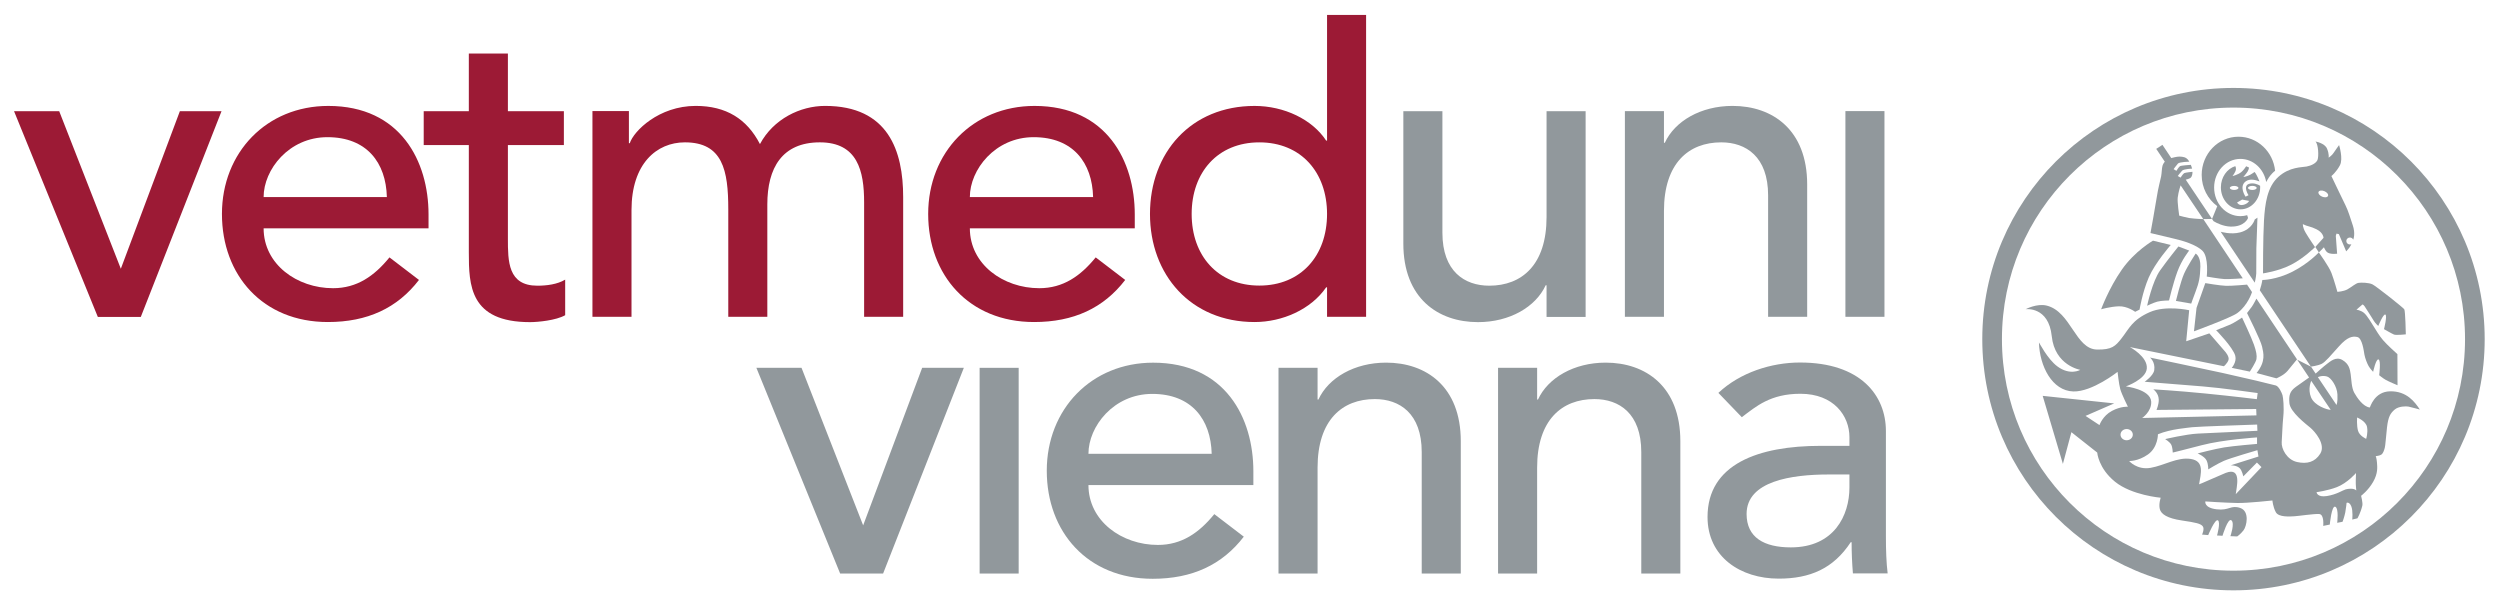 <?xml version="1.0" encoding="UTF-8"?>
<svg version="1.1" viewBox="0 0 173.94 42.037" xml:space="preserve" xmlns="http://www.w3.org/2000/svg" xmlns:cc="http://creativecommons.org/ns#" xmlns:dc="http://purl.org/dc/elements/1.1/" xmlns:rdf="http://www.w3.org/1999/02/22-rdf-syntax-ns#"><defs><clipPath id="a"><path d="m69.732 102.18h128.96v30.028h-128.96z"/></clipPath></defs><g transform="matrix(1.333 0 0 -1.333 -91.975 177.27)"><g transform="translate(78.386 127.18)"><path d="m0 0-3.081-8.222-3.216 8.222h-2.357l4.373-10.737h2.242l4.213 10.737z" fill="#9c1a35"/></g><g clip-path="url(#a)"><g transform="translate(82.758 122.7)"><path d="m0 0c0 1.427 1.314 3.126 3.33 3.126 2.061 0 3.058-1.337 3.103-3.126zm8.608-1.631v0.725c0 2.763-1.45 5.663-5.233 5.663-3.216 0-5.55-2.424-5.55-5.64 0-3.195 2.13-5.64 5.527-5.64 2.062 0 3.625 0.724 4.757 2.197l-1.54 1.177c-0.793-0.974-1.699-1.608-2.945-1.608-1.88 0-3.624 1.246-3.624 3.126z" fill="#9c1a35" fill-rule="evenodd"/></g><g transform="translate(98.43 127.18)"><path d="m0 0h-2.922v3.013h-2.039v-3.013h-2.355v-1.767h2.355v-5.595c0-1.721 0.046-3.646 3.194-3.646 0.408 0 1.359 0.09 1.835 0.362v1.857c-0.408-0.249-0.974-0.317-1.45-0.317-1.54 0-1.54 1.269-1.54 2.469v4.87h2.922z" fill="#9c1a35" fill-rule="evenodd"/></g><g transform="translate(99.921 116.45)"><path d="m0 0h2.039v5.572c0 2.424 1.314 3.534 2.786 3.534 1.97 0 2.265-1.45 2.265-3.489v-5.617h2.038v5.867c0 1.902 0.771 3.239 2.741 3.239 1.971 0 2.311-1.495 2.311-3.126v-5.98h2.038v6.252c0 2.401-0.77 4.756-4.077 4.756-1.291 0-2.695-0.679-3.398-1.993-0.679 1.314-1.766 1.993-3.352 1.993-1.925 0-3.239-1.313-3.443-1.948h-0.045v1.677h-1.903z" fill="#9c1a35" fill-rule="evenodd"/></g><g transform="translate(119.62 122.7)"><path d="m0 0c0 1.427 1.314 3.126 3.33 3.126 2.061 0 3.058-1.337 3.103-3.126zm8.608-1.631v0.725c0 2.763-1.45 5.663-5.233 5.663-3.216 0-5.55-2.424-5.55-5.64 0-3.195 2.13-5.64 5.527-5.64 2.062 0 3.625 0.724 4.757 2.197l-1.54 1.177c-0.793-0.974-1.699-1.608-2.945-1.608-1.88 0-3.624 1.246-3.624 3.126z" fill="#9c1a35" fill-rule="evenodd"/></g><g transform="translate(134.73 118.08)"><path d="m0 0c-2.174 0-3.533 1.563-3.533 3.737 0 2.175 1.359 3.738 3.533 3.738 2.175 0 3.534-1.563 3.534-3.738 0-2.174-1.359-3.737-3.534-3.737m3.534 14.127v-6.561h-0.046c-0.724 1.109-2.197 1.811-3.737 1.811-3.307 0-5.459-2.423-5.459-5.64 0-3.171 2.129-5.64 5.459-5.64 1.45 0 2.945 0.657 3.737 1.812h0.046v-1.54h2.038v15.758z" fill="#9c1a35" fill-rule="evenodd"/></g><g transform="translate(151.76 127.18)"><path d="m0 0h-2.039v-5.527c0-2.492-1.291-3.579-2.99-3.579-1.291 0-2.446 0.748-2.446 2.764v6.342h-2.039v-6.908c0-2.855 1.812-4.1 3.897-4.1 1.653 0 3.012 0.792 3.533 1.925h0.045v-1.654h2.039z" fill="#91989c" fill-rule="evenodd"/></g><g transform="translate(153.81 116.45)"><path d="m0 0h2.039v5.527c0 2.492 1.291 3.579 2.99 3.579 1.291 0 2.446-0.748 2.446-2.764v-6.342h2.039v6.908c0 2.855-1.812 4.1-3.896 4.1-1.654 0-3.013-0.792-3.534-1.925h-0.045v1.654h-2.039z" fill="#91989c" fill-rule="evenodd"/></g><path d="m165.32 116.45h2.038v10.737h-2.038z" fill="#91989c" fill-rule="evenodd"/><g transform="translate(112.85 103.05)"><path d="m0 0h2.242l4.214 10.737h-2.175l-3.08-8.223-3.217 8.223h-2.356z" fill="#91989c" fill-rule="evenodd"/></g><path d="m120.13 103.05h2.038v10.737h-2.038z" fill="#91989c" fill-rule="evenodd"/><g transform="translate(125.81 109.3)"><path d="m0 0c0 1.427 1.314 3.126 3.33 3.126 2.061 0 3.058-1.337 3.103-3.126zm8.608-1.631v0.725c0 2.763-1.45 5.662-5.233 5.662-3.216 0-5.55-2.423-5.55-5.64 0-3.194 2.13-5.64 5.527-5.64 2.062 0 3.625 0.725 4.757 2.198l-1.54 1.177c-0.793-0.974-1.699-1.608-2.945-1.608-1.88 0-3.624 1.246-3.624 3.126z" fill="#91989c" fill-rule="evenodd"/></g><g transform="translate(135.73 103.05)"><path d="m0 0h2.039v5.527c0 2.492 1.291 3.579 2.99 3.579 1.291 0 2.446-0.748 2.446-2.764v-6.342h2.039v6.908c0 2.855-1.812 4.1-3.896 4.1-1.654 0-3.013-0.792-3.534-1.925h-0.045v1.654h-2.039z" fill="#91989c" fill-rule="evenodd"/></g><g transform="translate(147.19 103.05)"><path d="m0 0h2.039v5.527c0 2.492 1.291 3.579 2.99 3.579 1.291 0 2.446-0.748 2.446-2.764v-6.342h2.039v6.908c0 2.855-1.812 4.1-3.897 4.1-1.653 0-3.012-0.792-3.533-1.925h-0.045v1.654h-2.039z" fill="#91989c" fill-rule="evenodd"/></g><g transform="translate(165.53 108.22)"><path d="m0 0v-0.679c0-1.45-0.793-3.126-3.058-3.126-1.404 0-2.31 0.52-2.31 1.744 0 1.721 2.355 2.061 4.281 2.061zm-5.618 2.99c0.748 0.566 1.496 1.223 3.059 1.223 1.744 0 2.559-1.155 2.559-2.265v-0.453h-1.495c-3.262 0-5.912-0.951-5.912-3.715 0-2.084 1.722-3.216 3.715-3.216 1.631 0 2.854 0.521 3.76 1.903h0.045c0-0.544 0.023-1.088 0.068-1.631h1.813c-0.069 0.566-0.091 1.2-0.091 1.948v5.481c0 1.858-1.314 3.579-4.485 3.579-1.495 0-3.126-0.521-4.259-1.585z" fill="#91989c" fill-rule="evenodd"/></g><g transform="translate(187.75 124.07)"><path d="m0 0s-0.083-0.04-0.257-0.253c-0.103-0.124-0.209-0.333-0.209-0.333-0.123 0.688-0.679 1.208-1.347 1.208-0.758 0-1.372-0.669-1.372-1.494s0.614-1.494 1.372-1.494c0.123 0 0.241 0.018 0.354 0.051l0.044-0.148s-0.165-0.469-0.917-0.448c-0.358 0.011-0.716 0.178-0.884 0.284l-0.078 0.116 2e-3 1e-3 0.271 0.666c-0.492 0.362-0.813 0.956-0.813 1.629 0 1.102 0.861 1.995 1.922 1.995 0.992 0 1.808-0.78 1.911-1.78" fill="#91989c"/></g><g transform="translate(184.91 120.89)"><path d="m0 0s0.525-0.162 1.011-0.034c0.635 0.168 0.764 0.674 0.764 0.674l0.141 0.096s-0.051-1.326-0.057-1.601c-5e-3 -0.275 0-1.196-5e-3 -1.309-9e-3 -0.203-0.079-0.489-0.079-0.489l3e-3 2e-3 -1.78 2.66z" fill="#91989c"/></g><g transform="translate(182.3 120.2)"><path d="m0 0-0.926 0.224s-0.948-0.54-1.626-1.512c-0.679-0.971-1.081-2.069-1.081-2.069s0.471 0.138 0.92 0.155c0.448 0.018 0.856-0.287 0.856-0.287l0.23 0.115s0.15 0.908 0.477 1.672c0.328 0.765 1.15 1.702 1.15 1.702" fill="#91989c"/></g><g transform="translate(182.7 120.12)"><path d="m0 0 0.563-0.213s-0.385-0.471-0.615-1.098c-0.23-0.626-0.437-1.506-0.437-1.506s-0.408-5e-3 -0.615-0.063c-0.207-0.057-0.528-0.213-0.528-0.213s0.27 1.271 0.678 1.846c0.408 0.574 0.954 1.247 0.954 1.247" fill="#91989c"/></g><g transform="translate(183.6 119.75)"><path d="m0 0s0.259-0.126 0.247-0.678c-0.011-0.552-0.08-0.863-0.241-1.282-0.161-0.42-0.236-0.65-0.236-0.65l-0.799 0.138s0.247 1.018 0.425 1.42c0.179 0.402 0.604 1.052 0.604 1.052" fill="#91989c"/></g><g transform="translate(186.28 118.13)"><path d="m0 0s-0.781-0.071-1.088-0.063c-0.308 8e-3 -1.088 0.142-1.088 0.142l-0.458-1.293-0.134-1.223s1.932 0.71 2.256 0.947c0.566 0.414 0.772 1.096 0.772 1.096l4e-3 2e-3 -0.262 0.393" fill="#91989c"/></g><g transform="translate(184.67 115.75)"><path d="m0 0s0.559 0.22 0.741 0.297c0.182 0.076 0.612 0.363 0.612 0.363s0.502-1.066 0.621-1.415c0.12-0.349 0.163-0.564 0.13-0.756-0.029-0.161-0.345-0.65-0.345-0.65l-0.946 0.196s0.27 0.3 0.186 0.627c-0.111 0.434-0.999 1.338-0.999 1.338" fill="#91989c"/></g><g transform="translate(188.89 114.23)"><path d="m0 0-2.118 3.168-1e-3 -1e-3s-0.158-0.311-0.235-0.416c-0.076-0.105-0.253-0.334-0.253-0.334s0.712-1.415 0.784-1.75 0.21-0.765-0.287-1.382l1.037-0.277s0.383 0.153 0.584 0.392 0.492 0.602 0.492 0.602" fill="#91989c"/></g><g transform="translate(189.62 113.85)"><path d="m0 0s0.358 0.048 0.556 0.144c0.198 0.097 0.486 0.449 0.914 0.925 0.427 0.476 0.695 0.535 0.951 0.476 0.257-0.059 0.337-0.738 0.369-0.919 0.032-0.182 0.139-0.46 0.219-0.599 0.081-0.139 0.235-0.299 0.235-0.299s0.15 0.7 0.284 0.646c0.133-0.053 0.032-0.823 0.032-0.823s0.187-0.155 0.337-0.24c0.149-0.086 0.62-0.284 0.62-0.284l-6e-3 1.625s-0.54 0.481-0.753 0.733c-0.214 0.251-0.364 0.523-0.471 0.689s-0.358 0.604-0.529 0.738c-0.171 0.133-0.385 0.16-0.385 0.16l0.316 0.273s0.053-0.016 0.106-0.091c0.054-0.075 0.417-0.652 0.492-0.775s0.225-0.257 0.225-0.257 0.272 0.668 0.374 0.593c0.101-0.074-0.075-0.759-0.075-0.759s0.417-0.24 0.524-0.283 0.615 0.011 0.615 0.011-0.022 1.219-0.081 1.309c-0.058 0.091-1.464 1.203-1.657 1.299-0.192 0.096-0.588 0.102-0.732 0.08-0.144-0.021-0.385-0.235-0.583-0.342-0.197-0.107-0.518-0.128-0.518-0.128s-0.176 0.631-0.31 0.984c-0.134 0.352-0.662 1.075-0.662 1.075s-0.525-0.573-1.374-1.006c-0.851-0.433-1.572-0.433-1.572-0.433s-0.032-0.203-0.053-0.262c-0.022-0.059-0.075-0.256-0.075-0.256l-4e-3 -0.018 2.668-3.988z" fill="#91989c"/></g><g transform="translate(177.03 123.83)"><path d="m0 0c-2.188-2.189-3.54-5.207-3.54-8.546s1.352-6.357 3.54-8.546c2.189-2.188 5.207-3.539 8.546-3.539s6.357 1.351 8.545 3.539c2.188 2.189 3.54 5.207 3.54 8.546s-1.352 6.357-3.54 8.546c-2.188 2.188-5.206 3.54-8.545 3.54s-6.357-1.352-8.546-3.54m-4.566-8.546c0 7.242 5.87 13.112 13.112 13.112 7.241 0 13.111-5.87 13.111-13.112 0-7.241-5.87-13.111-13.111-13.111-7.242 0-13.112 5.87-13.112 13.111" fill="#91989c"/></g><g transform="translate(186.06 118.46)"><path d="m0 0-2.062 3.09s-0.401 9e-3 -0.744 0.057c-0.105 0.014-0.512 0.124-0.512 0.124s-0.105 0.709-0.078 0.936c0.038 0.32 0.15 0.641 0.15 0.641l3e-3 2e-3 1.183-1.761 0.455 9e-3 -1.37 2.047 8e-3 6e-3s0.201 0.041 0.264 0.115c0.054 0.064 0.079 0.169 0.078 0.292 0 0-0.361-0.035-0.428-0.067-0.067-0.033-0.192-0.236-0.192-0.236l-0.148 0.085s0.139 0.188 0.227 0.278 0.523 0.106 0.523 0.106h-2e-3c-0.016 0.063-0.039 0.133-0.067 0.2l-7e-3 -3e-3s-0.493-0.03-0.558-0.069c-0.065-0.04-0.187-0.243-0.187-0.243l-0.146 0.088s0.15 0.21 0.229 0.294c0.079 0.083 0.583 0.097 0.583 0.097l7e-3 -1e-3c-0.015 0.026-0.03 0.05-0.044 0.07-0.125 0.176-0.291 0.188-0.46 0.196-0.145 6e-3 -0.425-0.075-0.425-0.075l-0.01-5e-3 -0.463 0.693-0.324-0.211 0.448-0.669 1e-3 1e-3s-0.082-0.085-0.12-0.208c-0.039-0.123-0.041-0.396-0.073-0.558-0.031-0.162-0.162-0.641-0.225-1.069-0.063-0.427-0.331-1.89-0.331-1.89s0.819-0.2 1.238-0.295c0.418-0.094 1.162-0.309 1.486-0.643 0.324-0.333 0.213-1.334 0.213-1.334s0.676-0.118 0.925-0.13 0.953 0.039 0.953 0.039" fill="#91989c"/></g><g transform="translate(190.51 122.76)"><path d="m0 0c-0.033-0.079-0.171-0.096-0.308-0.039-0.137 0.058-0.221 0.169-0.188 0.247 0.034 0.079 0.172 0.097 0.308 0.039 0.137-0.057 0.221-0.168 0.188-0.247m1.287-1.52c-0.125 0.367-0.222 0.722-0.378 1.035-0.157 0.313-0.733 1.522-0.733 1.522s0.244 0.189 0.443 0.558c0.185 0.343-0.042 1.057-0.042 1.057s-0.206-0.279-0.287-0.408c-0.08-0.13-0.259-0.248-0.259-0.248s0.039 0.177-0.083 0.471-0.604 0.372-0.604 0.372c0.153-0.13 0.181-0.79 0.105-0.965-0.077-0.176-0.33-0.295-0.567-0.34-0.237-0.046-0.889-0.012-1.473-0.539-0.584-0.526-0.699-1.397-0.752-2.282s-0.05-2.756-0.05-2.756 0.786 0.103 1.473 0.454c0.651 0.333 1.241 0.916 1.241 0.916s-0.321 0.466-0.489 0.752c-0.168 0.287-0.145 0.447-0.145 0.447 0.252-0.13 0.397-0.107 0.718-0.271 0.36-0.184 0.359-0.443 0.359-0.443l-0.428-0.477 0.187-0.286 0.264 0.271s0.046-0.134 0.141-0.237c0.145-0.156 0.546-0.099 0.546-0.099l-0.069 0.931 0.036 0.118 0.125-0.028 0.381-0.899s0.114 0.122 0.16 0.183 0.111 0.191 0.111 0.191v1e-3c-0.024-0.01-0.05-0.016-0.077-0.016-0.104 0-0.188 0.081-0.188 0.181 0 0.101 0.084 0.182 0.188 0.182 0.075 0 0.14-0.043 0.17-0.105l3e-3 -8e-3c0.012 0.027 0.125 0.315-0.027 0.765" fill="#91989c"/></g><g transform="translate(192.5 110.08)"><path d="m0 0s-0.348 0.151-0.424 0.422c-0.077 0.271-0.05 0.693-0.05 0.693s0.466-0.186 0.521-0.498c0.056-0.313-0.047-0.617-0.047-0.617m-1.07-2.638c-0.152-0.042-0.458-0.263-0.978-0.347-0.52-0.083-0.541 0.202-0.541 0.202s0.576 0.076 1.061 0.263c0.547 0.211 0.999 0.736 0.999 0.736s-6e-3 -0.174-0.013-0.396 0.027-0.513 0.027-0.513c-0.124 0.124-0.402 0.097-0.555 0.055m-1.807 4.806c-0.183 0.445 0.011 0.859 0.011 0.859l1.016-1.512h-0.011c-0.164 0-0.833 0.209-1.016 0.653m0.833 1.087c0.214-0.061 0.523-0.516 0.545-0.934 0.023-0.418-0.049-0.549-0.049-0.549l-1e-3 -1e-3 -0.971 1.45s0.211 0.109 0.476 0.034m-4.762-6.142c0.031 0.326 0.345 1.443-0.521 1.111-0.246-0.095-1.396-0.615-1.393-0.597 0.088 0.553 0.301 1.212-0.439 1.325-0.694 0.105-1.374-0.339-2.09-0.465-0.713-0.125-1.123 0.357-1.123 0.357s0.461-0.026 0.982 0.34c0.528 0.37 0.522 1.055 0.522 1.055 0.678 0.283 1.602 0.338 1.79 0.369 0.189 0.031 3.389 0.138 3.389 0.138l0.013-0.326s-2.467-0.113-3.1-0.145c-0.634-0.031-1.714-0.288-1.714-0.288s0.226-0.138 0.308-0.276c0.081-0.138 0.088-0.427 0.088-0.427s0.652 0.157 1.506 0.383c1.117 0.295 2.893 0.408 2.893 0.408v-0.339s-1.212-0.101-1.714-0.182c-0.501-0.082-1.386-0.314-1.386-0.314s0.364-0.157 0.464-0.364c0.101-0.207 0.088-0.47 0.088-0.47s0.489 0.301 0.816 0.445c0.326 0.144 1.751 0.558 1.751 0.558l0.056-0.332-1.45-0.458s0.321 6e-3 0.477-0.157c0.117-0.122 0.182-0.42 0.182-0.42l0.709 0.721 0.239-0.238zm-6.015 3.106c0 0.162 0.143 0.293 0.321 0.293 0.177 0 0.321-0.131 0.321-0.293s-0.144-0.293-0.321-0.293c-0.178 0-0.321 0.131-0.321 0.293m14.068 2.262c-0.832-0.017-1.04-0.847-1.056-0.845-0.35 0.041-0.668 0.513-0.812 0.77-0.144 0.256-0.15 0.705-0.187 0.967-0.038 0.262-0.086 0.54-0.433 0.743s-0.652-0.096-0.802-0.203-0.588-0.502-0.588-0.502l-5e-3 -5e-3 -0.235 0.351-4e-3 9e-3 -0.725 0.367 0.611-0.916 0.011-0.015s-0.361-0.25-0.687-0.486c-0.326-0.235-0.375-0.457-0.34-0.853 0.042-0.47 0.881-1.103 1.096-1.284 0.215-0.18 0.821-0.86 0.514-1.352-0.278-0.445-0.694-0.549-1.207-0.437-0.538 0.116-0.833 0.7-0.805 1.04 0.023 0.284 0.034 0.881 0.083 1.339 0.048 0.458-7e-3 0.993-0.042 1.111-0.034 0.117-0.187 0.457-0.347 0.506-0.159 0.049-1.637 0.402-2.775 0.652s-3.795 0.805-3.795 0.805 0.285-0.218 0.223-0.657c-0.042-0.291-0.501-0.606-0.501-0.606s2.075-0.166 3.032-0.243c0.958-0.076 2.866-0.346 2.866-0.346l-0.042-0.32s-1.235 0.153-2.713 0.299c-1.478 0.145-2.692 0.215-2.692 0.215s0.277-0.188 0.285-0.541c5e-3 -0.259-0.118-0.535-0.118-0.535l5.204 0.049 0.013-0.333-5.963-0.136s0.51 0.352 0.469 0.865c-0.05 0.631-1.321 0.783-1.321 0.783s1.035 0.36 1.092 0.925c0.062 0.626-0.883 1.128-0.883 1.128l4.907-1s0.182 0.15 0.24 0.326c0.059 0.176-0.176 0.438-0.176 0.438l-0.823 0.952-1.208-0.412 0.155 1.62s-1.214 0.271-2.053-0.098c-0.93-0.409-1.08-0.864-1.475-1.367-0.323-0.411-0.502-0.601-1.283-0.588-1.125 0.02-1.356 1.971-2.619 2.293-0.513 0.131-1.106-0.187-1.106-0.187s1.2 0.164 1.363-1.408c0.159-1.535 1.491-1.758 1.491-1.758s-0.533-0.314-1.2 0.183c-0.521 0.387-0.96 1.271-0.96 1.246 0.037-1.238 0.687-2.525 1.797-2.556 0.982-0.026 2.308 1.022 2.308 1.022s0.065-0.625 0.139-0.898c0.075-0.273 0.399-0.921 0.399-0.921s-0.367 0.03-0.834-0.219c-0.486-0.258-0.649-0.74-0.649-0.74l-0.728 0.48 1.497 0.652-3.733 0.394 1.055-3.552 0.444 1.656 1.347-1.064s0.059-0.818 0.93-1.523c0.871-0.706 2.384-0.834 2.384-0.834s-0.113-0.321-0.048-0.588c0.064-0.267 0.39-0.487 1.149-0.599s0.978-0.165 1.09-0.299c0.113-0.134-0.032-0.438-0.032-0.438l0.32-0.026s0.359 0.87 0.509 0.769c0.149-0.102-0.048-0.79-0.048-0.79l0.286-0.015s0.285 0.96 0.467 0.805-0.055-0.825-0.055-0.825l0.354-0.015s0.166 0.107 0.332 0.321c0.165 0.214 0.331 0.994-0.171 1.165-0.503 0.171-0.567-0.15-1.235-0.069-0.668 0.08-0.588 0.411-0.588 0.411s1.025-0.071 1.675-0.082c0.541-9e-3 1.826 0.131 1.826 0.131s0.027-0.332 0.177-0.61c0.149-0.278 0.753-0.224 0.967-0.214 0.214 0.011 1.016 0.134 1.294 0.118s0.213-0.62 0.213-0.62l0.343 0.069s0.096 1.021 0.288 0.93c0.193-0.09 0.099-0.838 0.099-0.838l0.28 0.054s0.099 0.266 0.142 0.49 0.067 0.498 0.067 0.498 0.142 0.072 0.244-0.175c0.101-0.245 0.053-0.698 0.053-0.698l0.27 0.065s0.162 0.269 0.256 0.663c0.033 0.137-0.064 0.513-0.064 0.513s0.364 0.268 0.626 0.722c0.261 0.454 0.219 0.78 0.203 1.005-0.017 0.224-0.065 0.342-0.065 0.342s0.214 0.021 0.3 0.085c0.085 0.065 0.133 0.209 0.171 0.348 0.037 0.139 0.053 0.502 0.117 1.069 0.065 0.566 0.181 0.737 0.394 0.924 0.214 0.187 0.606 0.183 0.724 0.161 0.117-0.021 0.596-0.155 0.596-0.155-0.255 0.388-0.679 0.969-1.556 0.952" fill="#91989c"/></g><g transform="translate(186.56 123.07)"><path d="m0 0c-0.125 0-0.226 0.048-0.226 0.107s0.101 0.107 0.226 0.107 0.226-0.048 0.226-0.107-0.101-0.107-0.226-0.107m-0.471-0.776c-0.239-0.057-0.326 0.121-0.326 0.121l0.265 0.154 0.362-0.07s-0.061-0.147-0.301-0.205m-0.704 0.883c0 0.058 0.101 0.105 0.224 0.105 0.124 0 0.224-0.047 0.224-0.105s-0.1-0.105-0.224-0.105c-0.123 0-0.224 0.047-0.224 0.105m1.581 0.112c-0.109 0.077-0.371 0.173-0.584 0.099-0.335-0.116-0.022-0.592-0.022-0.592l-0.155-0.076s-0.354 0.513-5e-3 0.789c0.236 0.186 0.578 0.067 0.732 6e-3 0 0-0.133 0.355-0.253 0.491l-4e-3 4e-3c-0.061-0.043-0.138-0.096-0.217-0.14-0.173-0.098-0.369-0.124-0.369-0.124s0.164 0.189 0.227 0.292c0.045 0.075 0.065 0.149 0.07 0.204 0 0-0.098 0.049-0.148 0.066-0.058-0.089-0.149-0.214-0.246-0.296-0.178-0.151-0.466-0.217-0.466-0.217s0.163 0.213 0.178 0.35c7e-3 0.07-0.014 0.13-0.033 0.169-0.434-0.133-0.753-0.579-0.753-1.108 0-0.633 0.459-1.147 1.025-1.147s1.025 0.514 1.025 1.147c0 0.028-1e-3 0.055-2e-3 0.083" fill="#91989c"/></g></g></g></svg>
